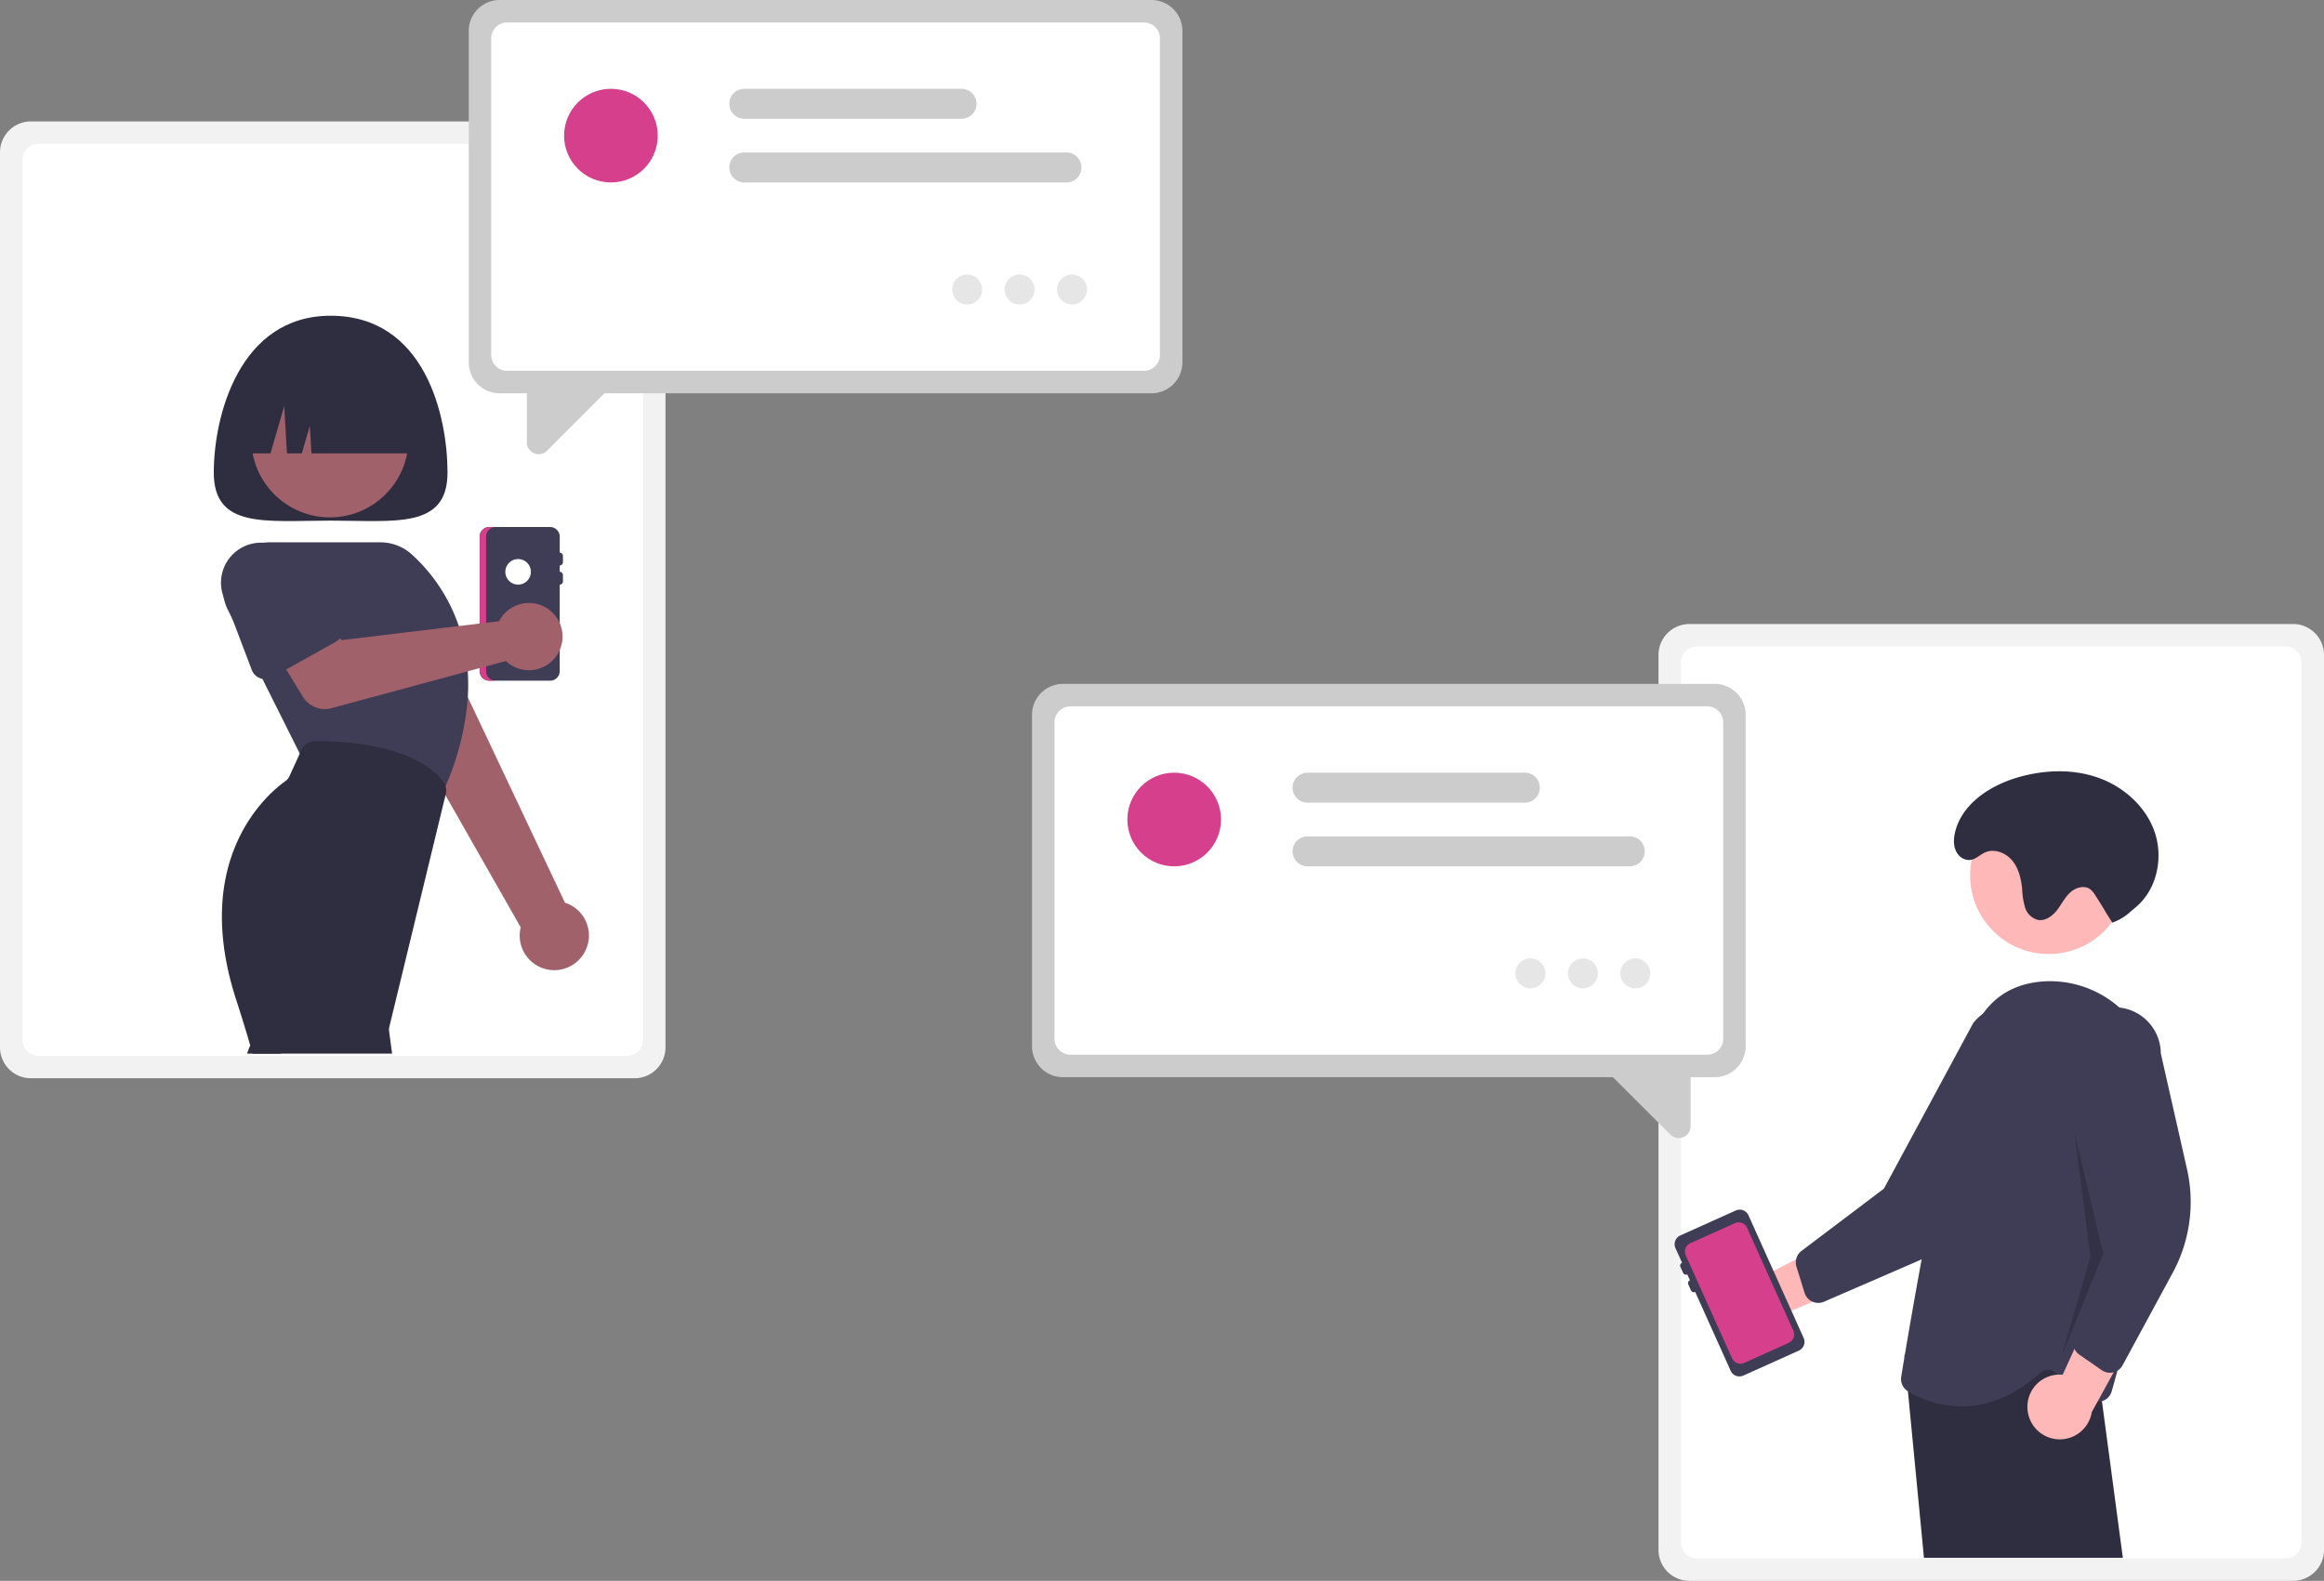 <svg xmlns="http://www.w3.org/2000/svg" data-name="Layer 1" width="725.856" height="493.826" viewBox="0 0 725.856 493.826" xmlns:xlink="http://www.w3.org/1999/xlink"><rect x="0" y="0" width="725.856" height="493.826" fill="#808080" stroke="none"/><path d="M246.725,241.017H435.275a9.664,9.664,0,0,1,9.653,9.653V530.26a9.664,9.664,0,0,1-9.653,9.653H246.725a9.664,9.664,0,0,1-9.653-9.653V250.67A9.664,9.664,0,0,1,246.725,241.017Z" transform="translate(-237.072 -203.087)" fill="#f2f2f2"/><path d="M249.065,248.038H432.935a4.978,4.978,0,0,1,4.973,4.973V527.92a4.978,4.978,0,0,1-4.973,4.973H249.065a4.978,4.978,0,0,1-4.973-4.973V253.011A4.978,4.978,0,0,1,249.065,248.038Z" transform="translate(-237.072 -203.087)" fill="#fff"/><path d="M376.843,350.717c0,17.673-16.342,15-36.5,15s-36.5,2.673-36.5-15,7.982-49,36.5-49C369.843,301.717,376.843,333.044,376.843,350.717Z" transform="translate(-237.072 -203.087)" fill="#2f2e41"/><path d="M419.781,500.315a10.743,10.743,0,0,0-6.253-15.24l-41.816-88.459-19.128,13.413,47.119,82.735a10.801,10.801,0,0,0,20.078,7.551Z" transform="translate(-237.072 -203.087)" fill="#a0616a"/><path d="M383.394,404.387l-2.39-3.74-1.22-1.92-9.39-14.72a13.375,13.375,0,0,0-24.45,10.85l2.15,7.67,4.39,15.68a4.701,4.701,0,0,0,1.62,2.44,4.372,4.372,0,0,0,.98.62,4.792,4.792,0,0,0,3.94.07c.02-.01.05-.02.07-.03l11.36-5.08.02-.01,8.67-3.88,2.16-.96a4.707,4.707,0,0,0,1.62-1.19,4.65,4.65,0,0,0,1.02-1.83A4.756,4.756,0,0,0,383.394,404.387Z" transform="translate(-237.072 -203.087)" fill="#ccc"/><path d="M323.464,529.807a4.821,4.821,0,0,0-8.21-.08,3.921,3.921,0,0,0-.45.92l-.57,1.57h10.68Z" transform="translate(-237.072 -203.087)" fill="#2f2e41"/><circle cx="103.041" cy="137.054" r="24.561" fill="#a0616a"/><path d="M383.164,412.787c-.06-.88-.14-1.75-.24-2.6a54.597,54.597,0,0,0-1.92-9.54c-.19-.68-.4-1.34-.63-1.99a53.311,53.311,0,0,0-14.76-22.44,14.574,14.574,0,0,0-9.73-3.72h-34.6a14.583,14.583,0,0,0-14.37,17.06c-.01.01-.01.01,0,.02a14.494,14.494,0,0,0,1.33,4.02l1.4,2.79,9.38,18.76,11.67,23.34.68,1.36,43.49,11.96.18-.41c.16-.36.33-.73.48-1.09.24-.54.47-1.08.7-1.61a85.243,85.243,0,0,0,6.96-27.81v-.01A64.101,64.101,0,0,0,383.164,412.787Z" transform="translate(-237.072 -203.087)" fill="#3f3d56"/><path d="M376.224,448.697a4.674,4.674,0,0,0-.69-1.42,18.694,18.694,0,0,0-3.97-3.92l-.01-.01c-5.27-4-15.73-8.66-35.94-8.78h-.03a4.827,4.827,0,0,0-4.39,2.83l-.5,1.09-3.22,7.08a3.731,3.731,0,0,1-1.25,1.51c-5.11,3.62-29.86,23.92-15.33,68.49,1.42,4.35,2.88,9.1,4.36,14.16q.36,1.23.72,2.49h43.56l-.93-7a3.707,3.707,0,0,1,.07-1.37l17.53-72.34.08-.31A4.817,4.817,0,0,0,376.224,448.697Z" transform="translate(-237.072 -203.087)" fill="#2f2e41"/><path d="M389.894,367.717l19,0a3,3,0,0,1,3,3v5a1.003,1.003,0,0,1,1,1v2a1.003,1.003,0,0,1-1,1v2a1.003,1.003,0,0,1,1,1v2a1.003,1.003,0,0,1-1,1l0,27a3,3,0,0,1-3,3l-19,0a3,3,0,0,1-3-3l0-42A3,3,0,0,1,389.894,367.717Z" transform="translate(-237.072 -203.087)" fill="#3f3d56"/><path d="M388.894,412.717v-42a3,3,0,0,1,3-3h-2a3,3,0,0,0-3,3v42a3,3,0,0,0,3,3h2A3,3,0,0,1,388.894,412.717Z" transform="translate(-237.072 -203.087)" fill="#d53f8c"/><circle cx="161.822" cy="178.63" r="4" fill="#fff"/><path d="M393.819,395.73a10.526,10.526,0,0,0-.864,1.414l-49.239,5.915-7.241-9.629-15.961,9.028,11.162,18.293a8,8,0,0,0,8.918,3.555l54.463-14.736a10.497,10.497,0,1,0-1.238-13.84Z" transform="translate(-237.072 -203.087)" fill="#a0616a"/><path d="M343.304,396.897l-13.8-17.88a12.497,12.497,0,0,0-22.59,10.54c-.01.01-.01.01,0,.02a11.363,11.363,0,0,0,.74,1.58l1.99,5.23,6.05,15.95a4.478,4.478,0,0,0,2.67,2.63,4.042,4.042,0,0,0,.66.18,4.452,4.452,0,0,0,3.07-.48l4.38-2.45,15.46-8.64a4.552,4.552,0,0,0,2.21-3.03A4.508,4.508,0,0,0,343.304,396.897Z" transform="translate(-237.072 -203.087)" fill="#3f3d56"/><path d="M311.843,344.717v0h9.714l4.286-14.769.857,14.769h4.643l2.5-8.615.5,8.615h34.5v0c0-17.673-11.641-32-26-32h-5C323.483,312.717,311.843,327.044,311.843,344.717Z" transform="translate(-237.072 -203.087)" fill="#2f2e41"/><path d="M596.72,325.943H393.13a9.664,9.664,0,0,1-9.653-9.653V212.74a9.664,9.664,0,0,1,9.653-9.653H596.72a9.664,9.664,0,0,1,9.653,9.653V316.29A9.664,9.664,0,0,1,596.72,325.943Z" transform="translate(-237.072 -203.087)" fill="#ccc"/><path d="M594.38,318.923H395.471a4.978,4.978,0,0,1-4.973-4.973V215.08a4.978,4.978,0,0,1,4.973-4.973H594.38a4.978,4.978,0,0,1,4.973,4.973v98.87A4.978,4.978,0,0,1,594.38,318.923Z" transform="translate(-237.072 -203.087)" fill="#fff"/><path d="M405.337,344.977a3.75,3.75,0,0,1-1.438-.291,3.639,3.639,0,0,1-2.282-3.415V322.24l28.68-.725-22.37,22.37A3.646,3.646,0,0,1,405.337,344.977Z" transform="translate(-237.072 -203.087)" fill="#ccc"/><path d="M570.161,260.081H469.537a4.68,4.68,0,1,1,0-9.36H570.161a4.68,4.68,0,0,1,0,9.36Z" transform="translate(-237.072 -203.087)" fill="#ccc"/><path d="M537.4,240.19H469.537a4.68,4.68,0,1,1,0-9.36h67.863a4.68,4.68,0,0,1,0,9.36Z" transform="translate(-237.072 -203.087)" fill="#ccc"/><circle cx="190.81" cy="42.368" r="14.626" fill="#d53f8c"/><circle cx="302.08" cy="90.433" r="4.68" fill="#e6e6e6"/><circle cx="318.46" cy="90.433" r="4.68" fill="#e6e6e6"/><circle cx="334.841" cy="90.433" r="4.68" fill="#e6e6e6"/><path d="M764.725,398.017H953.275a9.664,9.664,0,0,1,9.653,9.653V687.26a9.664,9.664,0,0,1-9.653,9.653H764.725a9.664,9.664,0,0,1-9.653-9.653V407.67A9.664,9.664,0,0,1,764.725,398.017Z" transform="translate(-237.072 -203.087)" fill="#f2f2f2"/><path d="M767.065,405.038H950.935a4.978,4.978,0,0,1,4.973,4.973V684.92a4.978,4.978,0,0,1-4.973,4.973H767.065a4.978,4.978,0,0,1-4.973-4.973V410.01A4.978,4.978,0,0,1,767.065,405.038Z" transform="translate(-237.072 -203.087)" fill="#fff"/><path d="M772.645,539.573H569.055a9.664,9.664,0,0,1-9.653-9.653V426.37a9.664,9.664,0,0,1,9.653-9.653H772.645a9.664,9.664,0,0,1,9.653,9.653V529.92A9.664,9.664,0,0,1,772.645,539.573Z" transform="translate(-237.072 -203.087)" fill="#ccc"/><path d="M770.305,532.552H571.395a4.978,4.978,0,0,1-4.973-4.973V428.71a4.978,4.978,0,0,1,4.973-4.973H770.305a4.978,4.978,0,0,1,4.973,4.973v98.87A4.978,4.978,0,0,1,770.305,532.552Z" transform="translate(-237.072 -203.087)" fill="#fff"/><path d="M758.785,557.515l-22.37-22.37,28.68.725v19.032a3.639,3.639,0,0,1-2.282,3.415,3.75,3.75,0,0,1-1.438.291A3.646,3.646,0,0,1,758.785,557.515Z" transform="translate(-237.072 -203.087)" fill="#ccc"/><path d="M746.086,473.711H645.462a4.68,4.68,0,1,1,0-9.36H746.086a4.68,4.68,0,1,1,0,9.36Z" transform="translate(-237.072 -203.087)" fill="#ccc"/><path d="M713.325,453.82H645.462a4.68,4.68,0,1,1,0-9.36h67.863a4.68,4.68,0,0,1,0,9.36Z" transform="translate(-237.072 -203.087)" fill="#ccc"/><circle cx="366.735" cy="255.998" r="14.626" fill="#d53f8c"/><circle cx="478.005" cy="304.063" r="4.68" fill="#e6e6e6"/><circle cx="494.385" cy="304.063" r="4.68" fill="#e6e6e6"/><circle cx="510.766" cy="304.063" r="4.68" fill="#e6e6e6"/><path d="M774.881,602.247a10.056,10.056,0,0,1,15.32-1.744L821.956,584.113l-1.974,18.464L790.13,615.311a10.11,10.11,0,0,1-15.249-13.064Z" transform="translate(-237.072 -203.087)" fill="#ffb8b8"/><path d="M873.754,520.157a14.5,14.5,0,0,0-17.35-.39,15.021,15.021,0,0,0-3.05,2.92l-27.88,51.71-25.73,19.44a4.487,4.487,0,0,0-1.68,2.61,4.432,4.432,0,0,0,.09,2.31l2.53,8.16a4.539,4.539,0,0,0,1.52,2.22,5.11,5.11,0,0,0,.9.54.616.616,0,0,0,.12.05,4.47,4.47,0,0,0,3.55-.01l30.16-13.08.33-.15a46.331,46.331,0,0,0,23.13-22.55l15.86-33.47A14.513,14.513,0,0,0,873.754,520.157Z" transform="translate(-237.072 -203.087)" fill="#3f3d56"/><circle cx="639.877" cy="273.454" r="24.561" fill="#ffb8b8"/><path d="M893.574,640.787l-.25-1.91-1.16-8.71-1.27-9.51-4.51.77-1.74.29-1.76.3-.58.1-44.74,7.6-5.57-3.35-.12-.07.05.51,1.05,10.89,5.01,52.02h62.12Z" transform="translate(-237.072 -203.087)" fill="#2f2e41"/><path d="M910.774,540.857a34.653,34.653,0,0,0-11.75-23.04,32.699,32.699,0,0,0-23.65-8.16c-8.25.55-14.59,3.94-18.97,10.11a34.642,34.642,0,0,0-4.92,10.84c-4.98,17.92-10.23,44.17-14.22,65.88-2.24,12.12-4.08,22.83-5.27,29.88-.02.15-.04.29-.07.44-.46,2.75-.81,4.9-1.04,6.33a4.484,4.484,0,0,0,2.09,4.56c.01.01.03.02.04.03a33.074,33.074,0,0,0,16.69,4.69c7.12,0,15.66-2.48,24.65-10.49a3.524,3.524,0,0,1,4.51-.19l.98.76,9.68,7.53a4.487,4.487,0,0,0,2.64.95,4.005,4.005,0,0,0,1.41-.19.524.524,0,0,0,.12-.03,4.477,4.477,0,0,0,2.92-3.03c.54-1.88,1.14-4.05,1.8-6.47.27-1.01.55-2.07.84-3.17,1.27-4.86,2.68-10.5,4.06-16.64C908.134,589.987,912.714,562.417,910.774,540.857Z" transform="translate(-237.072 -203.087)" fill="#3f3d56"/><path d="M870.327,643.353a10.056,10.056,0,0,1,10.979-10.827l14.872-32.493,9.842,15.747-15.631,28.442a10.11,10.11,0,0,1-20.061-.869Z" transform="translate(-237.072 -203.087)" fill="#ffb8b8"/><path d="M920.144,568.307l-8.18-36.13a14.53,14.53,0,0,0-12.94-14.36c-.51-.05-1.03-.08-1.56-.08a14.528,14.528,0,0,0-14.49,14.59l9.98,57.89-.03.12-5.29,19.97-2.93,11.09a1.646,1.646,0,0,0-.06.32,4.336,4.336,0,0,0,.35,2.75,4.431,4.431,0,0,0,1.5,1.78l5.67,3.92,1.35.94a4.458,4.458,0,0,0,2.56.8,4.696,4.696,0,0,0,1.05-.12c.04-.01.07-.02.11-.03a4.412,4.412,0,0,0,1.18-.5,4.491,4.491,0,0,0,1.62-1.7l15.66-28.91A46.431,46.431,0,0,0,920.144,568.307Z" transform="translate(-237.072 -203.087)" fill="#3f3d56"/><polygon points="647.893 353.651 656.893 391.651 643.893 423.651 652.893 392.651 647.893 353.651" opacity="0.2"/><path d="M896.827,491.302a16.538,16.538,0,0,0,5.568-3.338c.715-.638,1.483-1.231,2.196-1.869,6.298-5.633,8.19-15.32,5.38-23.288s-9.799-14.094-17.785-16.854-16.837-2.384-24.946-.008c-8.734,2.559-17.482,8.322-19.556,17.184-.552,2.359-.573,4.976,1.033,6.966a4.404,4.404,0,0,0,1.834,1.345c2.83,1.085,4.408-1.13,6.52-2.071,2.904-1.293,6.477.103,8.499,2.556s2.769,5.712,3.08,8.875a23.459,23.459,0,0,0,.911,5.76,5.741,5.741,0,0,0,4.011,3.889c2.278.421,4.47-1.148,5.903-2.968s2.45-3.982,4.144-5.563,4.457-2.415,6.313-1.029a6.935,6.935,0,0,1,1.55,1.861c2.846,4.371,2.499,4.181,5.345,8.553Z" transform="translate(-237.072 -203.087)" fill="#2f2e41"/><path d="M779.206,581.219,761.878,589.015a3,3,0,0,0-1.505,3.967l2.051,4.56a1.003,1.003,0,0,0-.502,1.322l.821,1.824a1.003,1.003,0,0,0,1.322.502l.821,1.824a1.003,1.003,0,0,0-.502,1.322l.821,1.824a1.003,1.003,0,0,0,1.322.502l11.078,24.623a3,3,0,0,0,3.967,1.505l17.327-7.796a3,3,0,0,0,1.505-3.967l-17.232-38.302A3,3,0,0,0,779.206,581.219Z" transform="translate(-237.072 -203.087)" fill="#3f3d56"/><path d="M797.194,618.767l-2.44-5.43-6.4-14.22-5.62-12.49a2.878,2.878,0,0,0-3.8-1.45l-9.54,4.29-4.37,1.97a2.883,2.883,0,0,0-1.44,3.8l5.81,12.92,2.23,4.95,6.42,14.28a2.891,2.891,0,0,0,3.81,1.44l13.9-6.26A2.879,2.879,0,0,0,797.194,618.767Z" transform="translate(-237.072 -203.087)" fill="#d53f8c"/></svg>